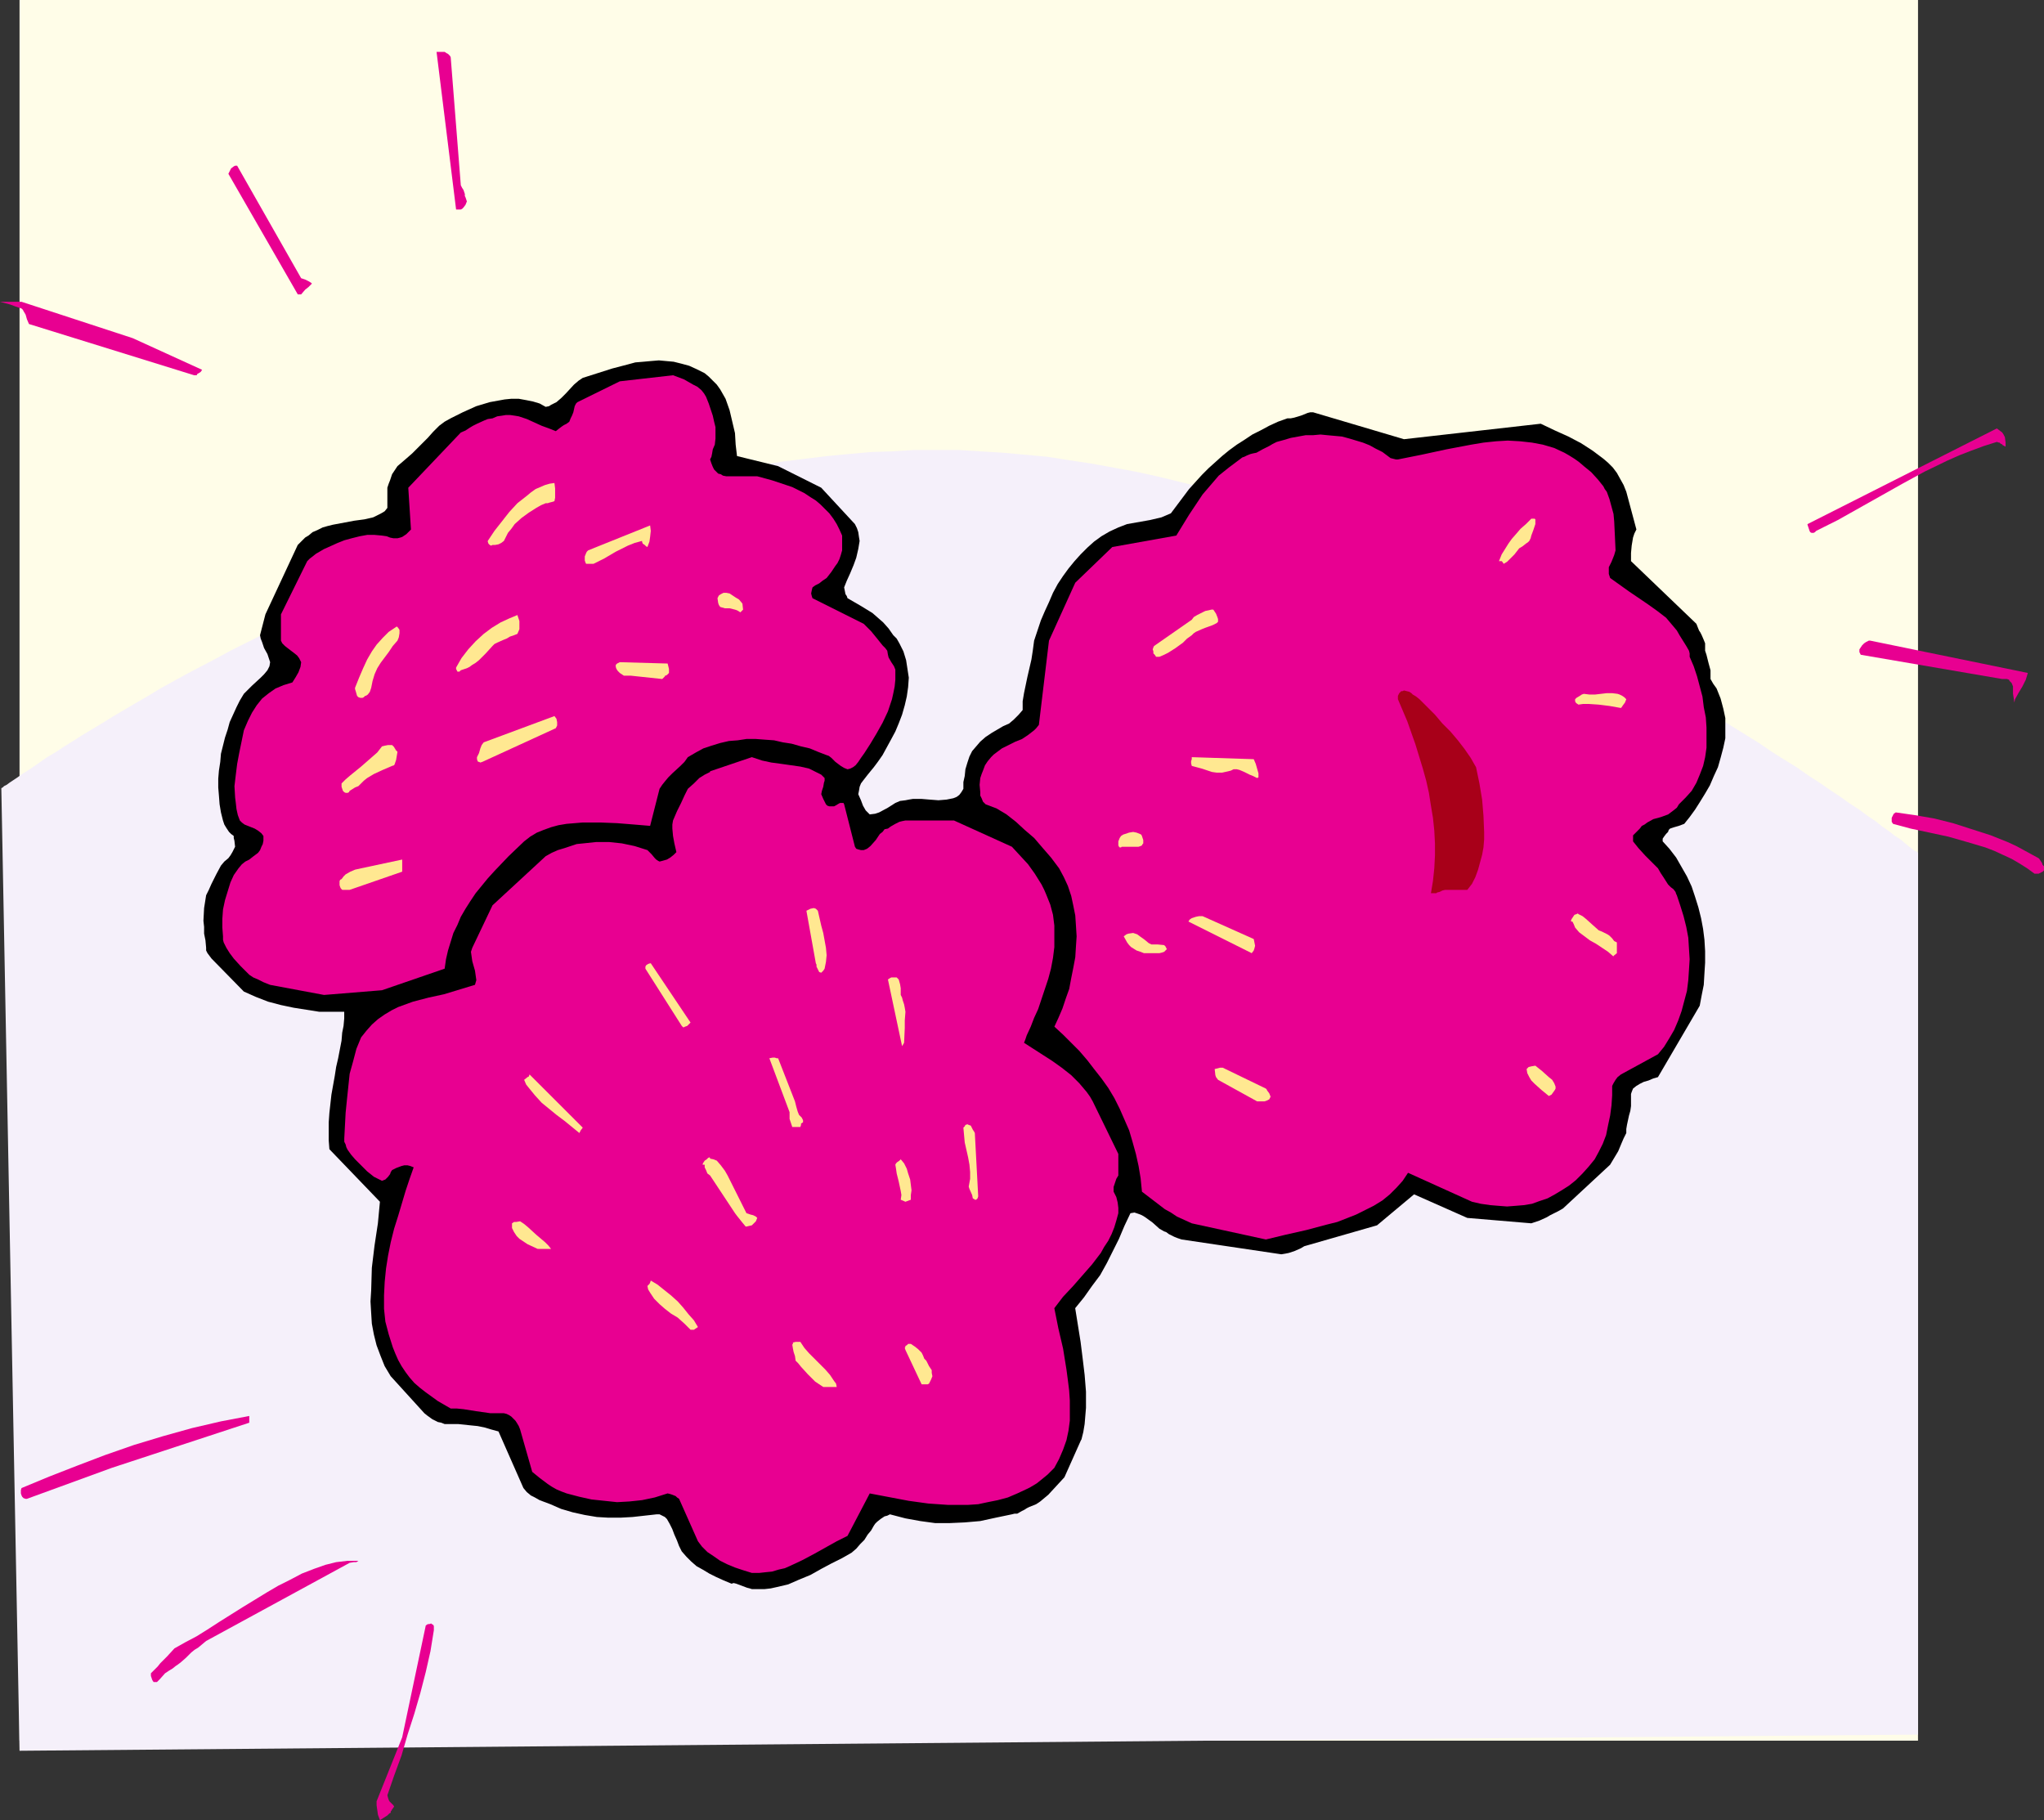 <?xml version="1.0" encoding="UTF-8" standalone="no"?>
<svg
   version="1.0"
   width="129.724mm"
   height="115.516mm"
   id="svg48"
   sodipodi:docname="Raspberries 1.wmf"
   xmlns:inkscape="http://www.inkscape.org/namespaces/inkscape"
   xmlns:sodipodi="http://sodipodi.sourceforge.net/DTD/sodipodi-0.dtd"
   xmlns="http://www.w3.org/2000/svg"
   xmlns:svg="http://www.w3.org/2000/svg">
  <rect width="100%" height="100%" fill="#333333" stroke="none"/>
  <sodipodi:namedview
     id="namedview48"
     pagecolor="#ffffff"
     bordercolor="#000000"
     borderopacity="0.25"
     inkscape:showpageshadow="2"
     inkscape:pageopacity="0.0"
     inkscape:pagecheckerboard="0"
     inkscape:deskcolor="#d1d1d1"
     inkscape:document-units="mm" />
  <defs
     id="defs1">
    <pattern
       id="WMFhbasepattern"
       patternUnits="userSpaceOnUse"
       width="6"
       height="6"
       x="0"
       y="0" />
  </defs>
  <path
     style="fill:#66007d;fill-opacity:1;fill-rule:evenodd;stroke:none"
     d="m 232.704,253.522 h 9.05 l 9.05,0.323 8.888,0.485 8.726,0.485 8.565,0.808 8.565,0.969 8.242,1.131 8.08,1.131 7.757,1.293 7.757,1.616 7.434,1.454 7.272,1.777 6.949,1.939 6.787,1.939 6.464,2.101 6.141,2.262 5.818,2.424 5.656,2.424 5.333,2.585 2.424,1.293 2.424,1.293 2.424,1.293 2.262,1.454 2.262,1.293 2.101,1.454 1.939,1.454 1.939,1.454 1.939,1.454 1.616,1.454 1.778,1.616 1.454,1.454 1.454,1.616 1.454,1.616 1.131,1.454 1.131,1.616 1.131,1.616 0.97,1.616 0.808,1.777 0.646,1.616 0.808,1.616 0.485,1.777 0.323,1.616 0.323,1.777 0.162,1.777 v 1.616 1.777 l -0.162,1.777 -0.323,1.616 -0.323,1.777 -0.485,1.616 -0.808,1.616 -0.646,1.777 -0.808,1.616 -0.97,1.616 -1.131,1.616 -1.131,1.616 -1.131,1.616 -1.454,1.616 -1.454,1.454 -1.454,1.616 -1.778,1.454 -1.616,1.454 -1.939,1.616 -1.939,1.454 -1.939,1.454 -2.101,1.293 -2.262,1.454 -2.262,1.293 -2.424,1.454 -2.424,1.293 -2.424,1.293 -5.333,2.585 -5.656,2.424 -5.818,2.424 -6.141,2.101 -6.464,2.101 -6.787,2.101 -6.949,1.777 -7.272,1.777 -7.434,1.616 -7.757,1.454 -7.757,1.454 -8.08,1.131 -8.242,1.131 -8.565,0.808 -8.565,0.808 -8.726,0.485 -8.888,0.485 -9.05,0.323 h -9.05 -9.211 l -9.05,-0.323 -8.888,-0.485 -8.888,-0.485 -8.565,-0.808 -8.403,-0.808 -8.242,-1.131 -8.08,-1.131 -7.918,-1.454 -7.757,-1.454 -7.434,-1.616 -7.272,-1.777 -6.949,-1.777 -6.787,-2.101 -6.464,-2.101 -6.141,-2.101 -5.979,-2.424 -5.656,-2.424 -5.333,-2.585 -2.424,-1.293 -2.586,-1.293 -2.262,-1.454 -2.262,-1.293 -2.262,-1.454 -2.101,-1.293 -1.939,-1.454 -1.939,-1.454 -1.939,-1.616 -1.778,-1.454 -3.07,-3.07 -1.454,-1.454 -1.454,-1.616 -1.131,-1.616 -1.293,-1.616 -0.97,-1.616 -0.97,-1.616 -0.808,-1.616 -0.646,-1.777 -0.808,-1.616 -0.485,-1.616 -0.323,-1.777 -0.323,-1.616 -0.162,-1.777 v -1.777 -1.616 l 0.162,-1.777 0.323,-1.777 0.323,-1.616 0.485,-1.777 0.808,-1.616 0.646,-1.616 0.808,-1.777 0.97,-1.616 0.97,-1.616 1.293,-1.616 1.131,-1.454 1.454,-1.616 1.454,-1.616 3.07,-3.07 1.778,-1.454 1.939,-1.454 1.939,-1.454 1.939,-1.454 2.101,-1.454 2.262,-1.293 2.262,-1.454 2.262,-1.293 2.586,-1.293 2.424,-1.293 5.333,-2.585 5.656,-2.424 5.979,-2.424 6.141,-2.262 6.464,-2.101 6.787,-1.939 6.949,-1.939 7.272,-1.777 7.434,-1.454 7.757,-1.616 7.918,-1.293 8.08,-1.131 8.242,-1.131 8.403,-0.969 8.565,-0.808 8.888,-0.485 8.888,-0.485 9.05,-0.323 z"
     id="path1" />
  <path
     style="fill:#fffde8;fill-opacity:1;fill-rule:evenodd;stroke:none"
     d="M 4.686,0 H 460.075 V 417.527 H 4.686 Z"
     id="path2" />
  <path
     style="fill:#f5f0fa;fill-opacity:1;fill-rule:evenodd;stroke:none"
     d="M 4.686,419.951 0.323,189.212 v -0.162 l 0.323,-0.162 0.323,-0.323 0.646,-0.323 0.646,-0.485 0.97,-0.646 0.97,-0.646 1.131,-0.808 1.293,-0.808 1.454,-0.969 1.616,-1.131 1.616,-1.131 1.939,-1.131 1.939,-1.293 2.101,-1.293 2.262,-1.454 2.424,-1.454 2.424,-1.454 2.586,-1.616 2.747,-1.616 2.747,-1.616 3.07,-1.777 2.909,-1.777 3.232,-1.777 3.232,-1.777 3.394,-1.777 3.394,-1.777 3.555,-1.939 7.434,-3.716 7.757,-3.878 7.918,-3.716 8.403,-3.878 8.565,-3.555 9.05,-3.716 9.05,-3.555 9.373,-3.232 9.696,-3.232 9.696,-2.908 10.019,-2.747 10.019,-2.585 10.181,-2.101 5.171,-0.969 5.171,-0.808 5.171,-0.808 5.171,-0.646 5.333,-0.646 5.171,-0.485 5.333,-0.485 5.171,-0.162 5.171,-0.323 h 5.333 5.333 l 5.171,0.323 5.333,0.323 5.333,0.485 5.333,0.485 5.171,0.808 5.333,0.808 5.333,0.969 5.333,0.969 5.171,1.131 5.333,1.293 5.171,1.293 5.333,1.454 5.171,1.616 10.342,3.232 10.181,3.393 10.019,3.878 9.858,3.878 9.534,4.363 9.534,4.201 9.05,4.363 8.888,4.524 8.565,4.524 8.242,4.524 4.04,2.262 3.878,2.262 3.717,2.262 3.717,2.101 3.717,2.262 3.394,2.101 3.394,2.101 3.394,2.101 3.07,2.101 3.07,1.939 2.909,1.777 2.747,1.939 2.747,1.777 2.586,1.777 2.424,1.616 2.262,1.616 2.262,1.454 1.939,1.454 1.939,1.293 1.616,1.293 1.616,1.131 1.454,1.131 1.293,0.808 1.131,0.969 0.808,0.646 0.808,0.646 0.646,0.485 0.485,0.162 0.323,0.323 v 0 211.511 z"
     id="path3" />
  <path
     style="fill:#e80091;fill-opacity:1;fill-rule:evenodd;stroke:none"
     d="m 92.92,435.463 0.485,-0.485 0.323,-0.162 v -0.162 0 -0.162 l 0.162,-0.162 0.162,-0.323 0.485,-0.646 -0.162,-0.323 -0.162,-0.162 -0.485,-0.485 -0.323,-0.323 -0.162,-0.323 -0.162,-0.485 -0.162,-0.646 1.616,-4.686 1.778,-4.847 1.454,-5.009 1.616,-5.009 1.454,-5.009 1.293,-5.009 1.131,-5.009 0.808,-5.009 v -0.485 -0.485 l -0.162,-0.323 -0.323,-0.162 -0.162,-0.162 -0.485,0.162 h -0.323 l -0.485,0.323 -5.656,26.823 -6.141,15.35 v 0.969 l 0.162,1.131 0.162,1.131 0.485,1.293 z"
     id="path4" />
  <path
     style="fill:#e80091;fill-opacity:1;fill-rule:evenodd;stroke:none"
     d="m 38.299,402.823 1.293,-1.454 0.97,-0.646 0.808,-0.485 0.808,-0.646 0.485,-0.323 0.646,-0.485 1.293,-1.131 1.293,-1.293 0.808,-0.646 0.808,-0.485 0.97,-0.808 0.97,-0.808 34.421,-18.743 0.97,-0.162 h 0.646 l 0.485,-0.323 h -1.293 -1.293 l -2.747,0.323 -2.586,0.646 -2.747,0.969 -2.909,1.131 -2.747,1.454 -2.909,1.454 -2.747,1.616 -5.818,3.555 -5.656,3.555 -2.747,1.777 -2.586,1.616 -2.747,1.454 -2.586,1.454 -1.778,1.939 -1.616,1.616 -0.646,0.808 -0.646,0.646 -0.646,0.646 -0.323,0.323 v 0.323 0.323 l 0.323,0.969 0.323,0.485 h 0.323 0.162 0.323 l 0.323,-0.323 z"
     id="path5" />
  <path
     style="fill:#000000;fill-opacity:1;fill-rule:evenodd;stroke:none"
     d="m 180.345,381.171 h 1.616 1.454 l 1.454,-0.162 1.454,-0.323 2.747,-0.646 2.586,-1.131 2.747,-1.131 2.586,-1.454 2.424,-1.293 2.586,-1.293 1.131,-0.646 1.131,-0.646 1.131,-0.969 0.97,-1.131 0.97,-0.969 0.808,-1.293 0.808,-0.969 0.646,-1.131 0.323,-0.485 0.485,-0.485 0.808,-0.646 0.97,-0.646 0.646,-0.162 0.646,-0.323 3.717,0.969 3.555,0.646 3.555,0.485 h 3.555 l 3.555,-0.162 3.717,-0.323 3.717,-0.808 3.878,-0.808 0.646,-0.162 h 0.646 l 1.131,-0.646 0.646,-0.323 0.485,-0.323 0.646,-0.323 0.808,-0.323 0.808,-0.323 0.97,-0.646 0.97,-0.808 0.97,-0.808 1.939,-2.101 1.939,-2.101 4.04,-9.049 v 0.162 l 0.485,-1.939 0.323,-1.939 0.162,-1.939 0.162,-1.939 v -3.878 l -0.323,-4.04 -0.485,-4.04 -0.485,-3.878 -1.293,-8.079 2.101,-2.585 1.939,-2.747 1.939,-2.585 1.616,-2.908 1.454,-2.908 1.454,-2.908 1.293,-3.07 1.454,-3.07 0.97,-0.162 0.97,0.323 0.808,0.323 0.808,0.485 1.778,1.293 1.616,1.454 1.131,0.646 0.485,0.162 0.646,0.485 1.293,0.646 0.808,0.323 0.97,0.323 23.917,3.555 0.97,-0.162 0.808,-0.162 1.454,-0.485 1.454,-0.646 0.808,-0.485 1.131,-0.323 16.322,-4.686 8.888,-7.433 12.766,5.655 15.352,1.293 0.97,-0.323 0.97,-0.323 1.778,-0.808 0.808,-0.485 0.97,-0.485 0.97,-0.485 1.131,-0.646 11.312,-10.503 0.97,-1.616 0.97,-1.616 0.808,-1.939 0.485,-1.131 0.646,-1.293 v -0.969 l 0.162,-0.969 0.485,-2.262 0.323,-1.131 0.162,-1.131 v -1.131 -1.293 -0.485 l 0.162,-0.485 0.323,-0.808 0.808,-0.646 0.808,-0.485 0.97,-0.485 1.131,-0.323 1.131,-0.485 1.131,-0.323 10.019,-17.128 0.485,-2.585 0.485,-2.424 0.162,-2.747 0.162,-2.585 v -2.747 l -0.162,-2.747 -0.323,-2.585 -0.485,-2.585 -0.646,-2.585 -0.808,-2.585 -0.808,-2.424 -1.131,-2.424 -1.293,-2.262 -1.293,-2.262 -1.616,-2.101 -1.616,-1.777 v -0.646 l 0.323,-0.485 0.485,-0.646 0.485,-0.485 0.162,-0.485 0.323,-0.323 0.97,-0.323 1.131,-0.323 1.293,-0.485 1.293,-1.616 1.293,-1.777 1.131,-1.777 1.293,-2.101 1.131,-1.939 0.97,-2.262 0.97,-2.101 0.646,-2.262 0.646,-2.424 0.485,-2.262 v -2.424 -2.424 l -0.485,-2.262 -0.646,-2.424 -0.97,-2.424 -0.808,-1.131 -0.646,-1.131 v -0.969 -1.131 l -0.485,-1.777 -0.485,-1.939 -0.323,-0.969 v -1.131 -0.646 l -0.323,-0.808 -0.485,-1.131 -0.323,-0.646 -0.323,-0.485 -0.323,-0.808 -0.323,-0.808 -15.675,-15.027 v -1.939 l 0.162,-1.777 0.323,-1.939 0.323,-0.969 0.485,-0.969 -2.424,-9.049 -0.646,-1.616 -0.808,-1.454 -0.808,-1.454 -0.97,-1.293 -1.131,-1.131 -1.131,-0.97 -1.293,-0.969 -1.293,-0.969 -2.747,-1.777 -3.07,-1.616 -3.232,-1.454 -3.394,-1.616 -32.805,3.716 -21.816,-6.463 h -0.646 l -0.646,0.162 -1.616,0.646 -1.616,0.485 -0.808,0.162 h -0.808 l -2.262,0.808 -2.101,0.969 -2.101,1.131 -1.939,0.969 -1.939,1.293 -1.778,1.131 -1.778,1.293 -1.778,1.454 -1.616,1.454 -1.616,1.454 -1.616,1.616 -3.07,3.393 -2.909,3.878 -1.454,1.939 -1.131,0.485 -1.131,0.485 -2.747,0.646 -2.747,0.485 -2.747,0.485 -2.101,0.808 -2.101,0.969 -1.939,1.131 -1.778,1.293 -1.616,1.454 -1.616,1.616 -1.454,1.616 -1.454,1.777 -1.293,1.777 -1.293,1.939 -1.131,2.101 -0.97,2.262 -0.97,2.101 -0.97,2.262 -0.808,2.424 -0.808,2.424 -0.323,2.424 -0.323,2.101 -0.97,4.201 -0.808,3.878 -0.323,1.939 v 2.101 l -0.97,1.131 -1.131,1.131 -1.131,0.969 -1.454,0.646 -2.747,1.616 -1.454,0.969 -1.293,1.131 -0.97,1.131 -0.97,1.131 -0.646,1.293 -0.485,1.454 -0.485,1.616 -0.162,1.616 -0.323,1.454 v 1.616 l -0.485,0.808 -0.485,0.646 -0.646,0.485 -0.808,0.323 -0.808,0.162 -0.808,0.162 -1.939,0.162 -2.101,-0.162 -1.939,-0.162 h -2.101 l -0.97,0.162 -0.808,0.162 -1.293,0.162 -1.131,0.485 -1.778,1.131 -2.101,1.131 -0.97,0.323 -1.293,0.162 -0.97,-0.969 -0.646,-1.131 -0.485,-1.293 -0.646,-1.454 0.162,-0.808 0.162,-0.969 0.323,-0.808 0.485,-0.646 1.131,-1.454 1.454,-1.777 0.97,-1.293 1.131,-1.616 0.97,-1.777 0.97,-1.777 1.131,-2.101 0.808,-1.939 0.808,-2.101 0.646,-2.262 0.485,-2.101 0.323,-2.262 0.162,-2.262 -0.323,-2.101 -0.323,-2.101 -0.646,-2.101 -0.485,-0.969 -0.485,-0.969 -0.646,-1.131 -0.808,-0.808 -1.131,-1.616 -1.293,-1.454 -1.293,-1.131 -1.293,-1.131 -2.909,-1.777 -3.07,-1.777 -0.162,-0.485 -0.323,-0.485 -0.162,-0.808 -0.162,-0.808 0.646,-1.616 0.808,-1.777 0.808,-1.939 0.646,-1.777 0.485,-2.101 0.162,-0.969 0.162,-0.969 -0.162,-0.969 -0.162,-1.131 -0.323,-0.969 -0.485,-0.969 -8.08,-8.725 -10.342,-5.171 -9.858,-2.424 -0.323,-2.747 -0.162,-2.747 -0.646,-2.747 -0.646,-2.747 -0.97,-2.747 -0.646,-1.131 -0.646,-1.131 -0.808,-1.131 -0.97,-0.969 -0.97,-0.969 -0.97,-0.808 -1.939,-0.969 -1.778,-0.808 -1.778,-0.485 -1.939,-0.485 -1.778,-0.162 -1.778,-0.162 -1.939,0.162 -1.778,0.162 -1.939,0.162 -1.778,0.485 -3.717,0.969 -3.555,1.131 -3.555,1.131 -0.97,0.646 -1.131,0.969 -1.939,2.101 -1.131,1.131 -1.131,0.969 -1.293,0.646 -0.485,0.323 -0.808,0.162 -1.454,-0.808 -1.616,-0.485 -1.616,-0.323 -1.778,-0.323 h -1.778 l -1.616,0.162 -1.778,0.323 -1.778,0.323 -1.616,0.485 -1.616,0.485 -3.232,1.454 -2.909,1.454 -1.454,0.808 -1.293,0.969 -1.454,1.454 -1.293,1.454 -1.293,1.293 -1.293,1.293 -1.131,1.131 -1.293,1.131 -1.131,0.969 -1.131,0.969 -0.646,0.97 -0.646,0.969 -0.485,1.454 -0.323,0.808 -0.323,0.969 v 4.847 l -0.646,0.808 -0.808,0.485 -0.97,0.485 -0.97,0.485 -2.101,0.485 -2.424,0.323 -2.586,0.485 -2.586,0.485 -1.293,0.323 -1.131,0.323 -1.293,0.646 -1.131,0.485 -0.97,0.808 -0.808,0.485 -0.808,0.808 -0.485,0.485 -0.485,0.485 -7.757,16.643 -1.293,5.009 0.162,0.808 0.323,0.808 0.485,1.454 0.808,1.454 0.323,0.969 0.323,0.969 -0.162,0.969 -0.485,0.969 -0.808,0.97 -0.808,0.808 -2.101,1.939 -1.939,1.939 -0.97,1.616 -0.808,1.616 -0.808,1.777 -0.808,1.777 -0.485,1.777 -0.646,1.939 -0.485,1.939 -0.485,1.939 -0.162,1.939 -0.323,2.101 -0.162,1.939 v 2.101 l 0.162,1.939 0.162,2.101 0.323,1.939 0.485,1.939 0.323,0.969 0.485,0.808 0.323,0.485 0.323,0.485 0.485,0.485 0.646,0.485 v 0.485 l 0.162,0.646 0.162,1.454 -0.323,0.646 -0.323,0.646 -0.485,0.808 -0.485,0.646 -0.97,0.808 -0.808,0.969 -1.131,2.101 -1.131,2.262 -0.646,1.454 -0.646,1.293 -0.485,3.07 -0.162,3.07 0.162,1.454 v 1.616 l 0.323,1.616 0.162,1.777 v 0.646 l 0.323,0.646 0.485,0.646 0.485,0.646 7.757,7.918 2.909,1.293 2.909,1.131 3.07,0.808 3.07,0.646 3.07,0.485 3.07,0.485 h 3.07 2.909 v 1.616 l -0.162,1.777 -0.323,1.616 -0.162,1.939 -0.808,4.201 -0.485,2.101 -0.323,2.101 -0.808,4.524 -0.485,4.363 -0.162,2.262 v 2.262 2.101 l 0.162,2.101 12.12,12.603 -0.485,5.171 -0.808,5.332 -0.646,5.332 -0.162,5.494 -0.162,2.585 0.162,2.747 0.162,2.585 0.485,2.585 0.646,2.585 0.97,2.585 0.97,2.424 1.454,2.424 8.08,8.887 0.808,0.646 1.131,0.808 1.293,0.646 0.808,0.162 0.808,0.323 h 3.232 l 3.07,0.323 1.616,0.162 1.616,0.323 1.616,0.485 1.778,0.485 5.979,13.573 0.808,0.969 0.97,0.808 0.97,0.485 1.131,0.646 2.586,0.969 2.586,1.131 2.747,0.808 2.909,0.646 2.909,0.485 2.747,0.162 h 2.909 l 2.909,-0.162 2.909,-0.323 2.909,-0.323 h 0.646 l 0.646,0.323 0.646,0.323 0.485,0.485 0.646,1.131 0.646,1.293 0.485,1.293 0.646,1.454 0.485,1.293 0.646,1.293 1.131,1.293 1.131,1.131 1.293,1.131 1.454,0.808 1.616,0.97 1.616,0.808 1.778,0.808 1.939,0.808 0.485,-0.162 0.646,0.162 1.293,0.485 1.293,0.485 0.646,0.162 z"
     id="path6" />
  <path
     style="fill:#e80091;fill-opacity:1;fill-rule:evenodd;stroke:none"
     d="m 180.345,377.294 h 1.778 l 1.454,-0.162 1.616,-0.162 1.616,-0.485 1.454,-0.323 1.454,-0.646 2.747,-1.293 2.747,-1.454 5.494,-3.07 2.586,-1.293 5.333,-10.18 9.373,1.777 4.686,0.646 4.686,0.323 h 2.424 2.424 l 2.424,-0.162 2.262,-0.485 2.424,-0.485 2.424,-0.646 2.262,-0.969 2.424,-1.131 0.646,-0.323 0.808,-0.485 0.808,-0.485 0.808,-0.646 1.778,-1.454 1.616,-1.616 1.131,-2.101 0.97,-2.262 0.808,-2.262 0.485,-2.262 0.323,-2.424 v -2.424 -2.424 l -0.162,-2.424 -0.323,-2.585 -0.323,-2.424 -0.808,-5.009 -1.131,-4.847 -0.485,-2.424 -0.485,-2.424 2.101,-2.747 2.424,-2.585 2.262,-2.585 2.262,-2.585 2.101,-2.747 0.808,-1.454 0.97,-1.454 0.808,-1.616 0.646,-1.616 0.485,-1.616 0.485,-1.777 v -1.293 l -0.162,-1.293 -0.323,-1.293 -0.323,-0.646 -0.323,-0.646 v -1.131 l 0.323,-0.969 0.323,-0.969 0.485,-0.808 v -1.131 -1.293 -2.747 l -6.141,-12.603 -0.646,-1.131 -0.808,-1.131 -1.778,-2.101 -1.939,-1.939 -2.262,-1.777 -2.262,-1.616 -2.262,-1.454 -2.262,-1.454 -2.262,-1.454 0.323,-0.808 0.323,-0.969 0.97,-2.101 0.808,-2.101 0.97,-2.101 0.808,-2.424 0.808,-2.424 0.808,-2.424 0.646,-2.424 0.485,-2.585 0.323,-2.585 v -2.585 -2.585 l -0.323,-2.585 -0.646,-2.424 -0.97,-2.424 -0.485,-1.131 -0.646,-1.293 -0.808,-1.293 -0.808,-1.293 -1.616,-2.262 -1.939,-2.101 -1.939,-2.101 -13.898,-6.302 h -11.635 l -0.808,0.162 -0.646,0.162 -0.97,0.485 -1.131,0.646 -0.646,0.485 -0.808,0.162 -0.485,0.646 -0.646,0.485 -0.97,1.454 -1.293,1.454 -0.808,0.646 -0.808,0.323 h -0.646 l -0.646,-0.162 -0.485,-0.162 -0.323,-0.485 -2.586,-10.18 -0.162,-0.323 h -0.323 -0.485 l -0.323,0.162 -0.808,0.485 -0.323,0.162 h -0.485 -0.646 l -0.485,-0.162 -0.323,-0.323 -0.162,-0.323 -0.485,-0.969 -0.485,-1.131 0.162,-0.808 0.323,-0.969 0.162,-0.969 0.162,-0.485 v -0.646 l -0.808,-0.808 -0.97,-0.485 -0.97,-0.485 -0.97,-0.485 -2.101,-0.485 -2.262,-0.323 -1.131,-0.162 -1.131,-0.162 -2.424,-0.323 -2.262,-0.485 -2.424,-0.808 -10.019,3.393 v 0.162 l -1.293,0.646 -1.293,0.808 -1.293,1.293 -1.454,1.293 -0.808,1.616 -0.808,1.777 -0.97,1.939 -0.485,1.131 -0.485,1.131 -0.162,0.969 v 0.969 l 0.162,1.777 0.323,1.777 0.485,2.101 -0.646,0.646 -0.808,0.646 -0.808,0.485 -1.131,0.323 -0.646,0.162 -0.323,-0.162 -0.485,-0.323 -0.323,-0.323 -0.808,-0.969 -0.485,-0.485 -0.485,-0.485 -3.07,-0.969 -3.07,-0.646 -3.07,-0.323 h -3.07 l -3.07,0.323 -1.616,0.162 -1.454,0.485 -1.454,0.485 -1.616,0.485 -1.454,0.646 -1.454,0.808 -12.766,11.795 -4.848,10.18 -0.323,0.969 0.162,1.131 0.162,1.131 0.646,2.262 0.162,1.131 0.162,1.131 -0.323,1.131 -3.717,1.131 -3.717,1.131 -3.717,0.808 -3.717,0.969 -1.778,0.646 -1.778,0.646 -1.616,0.808 -1.616,0.969 -1.616,1.131 -1.454,1.293 -1.293,1.454 -1.293,1.616 -1.131,2.747 -0.808,3.07 -0.808,2.908 -0.323,3.07 -0.323,3.07 -0.323,3.232 -0.323,6.14 v 0.808 l 0.323,0.646 0.162,0.646 0.323,0.646 0.808,1.131 0.97,1.131 1.454,1.454 1.454,1.454 0.808,0.646 0.808,0.646 0.97,0.485 0.97,0.485 0.808,-0.323 0.646,-0.646 0.485,-0.646 0.162,-0.485 0.323,-0.485 0.97,-0.485 1.293,-0.485 0.646,-0.162 h 0.808 l 0.646,0.162 0.808,0.323 -0.97,2.747 -0.97,2.908 -1.778,5.979 -0.97,3.07 -0.808,3.232 -0.646,3.232 -0.485,3.07 -0.323,3.232 -0.162,3.232 v 3.232 l 0.323,3.07 0.808,3.07 0.97,3.07 0.646,1.616 0.646,1.454 0.808,1.454 0.97,1.454 0.97,1.293 1.131,1.293 1.293,1.131 1.454,1.131 2.909,2.101 3.07,1.777 h 1.454 l 1.616,0.162 3.07,0.485 3.394,0.485 h 1.616 1.616 l 0.646,0.162 0.646,0.323 0.485,0.323 0.485,0.485 0.485,0.485 0.323,0.485 0.485,0.808 0.323,0.808 2.909,10.18 1.778,1.454 1.939,1.454 0.97,0.646 1.131,0.646 1.131,0.485 1.293,0.485 3.07,0.808 2.909,0.646 3.07,0.323 3.07,0.323 2.909,-0.162 3.07,-0.323 3.07,-0.646 3.07,-0.969 0.646,0.162 0.485,0.162 0.808,0.323 0.323,0.323 0.485,0.323 4.525,10.18 0.97,1.293 1.293,1.293 1.454,0.969 1.616,1.131 1.616,0.808 1.939,0.808 1.939,0.646 z"
     id="path7" />
  <path
     style="fill:#e80091;fill-opacity:1;fill-rule:evenodd;stroke:none"
     d="M 6.464,359.52 26.826,352.087 59.792,341.261 v -1.616 l -3.394,0.646 -3.394,0.646 -6.949,1.616 -6.949,1.939 -6.949,2.101 -6.949,2.424 -6.787,2.585 -6.626,2.585 -6.626,2.747 -0.162,0.485 v 0.323 0.485 l 0.162,0.485 0.162,0.323 0.323,0.323 0.485,0.162 z"
     id="path8" />
  <path
     style="fill:#ffe891;fill-opacity:1;fill-rule:evenodd;stroke:none"
     d="m 198.283,332.697 h 2.424 l -0.162,-0.808 -0.485,-0.646 -0.97,-1.454 -1.131,-1.293 -1.293,-1.293 -1.293,-1.293 -1.293,-1.293 -1.131,-1.293 -0.97,-1.454 h -1.131 l -0.646,0.162 v 0.323 l -0.162,0.162 0.162,0.969 0.162,0.808 0.162,0.485 0.162,0.485 0.162,1.131 0.646,0.646 0.646,0.808 1.616,1.777 1.778,1.777 0.97,0.646 0.97,0.646 z"
     id="path9" />
  <path
     style="fill:#ffe891;fill-opacity:1;fill-rule:evenodd;stroke:none"
     d="m 222.523,332.051 0.323,-0.162 0.162,-0.323 0.323,-0.646 0.323,-0.808 -0.162,-0.808 v -0.646 l -0.646,-0.969 -0.323,-0.646 -0.323,-0.646 -0.485,-0.485 -0.323,-0.808 -0.162,-0.323 -0.162,-0.323 -0.808,-0.808 -0.808,-0.646 -0.97,-0.646 h -0.646 l -0.323,0.323 -0.323,0.162 v 0.162 l -0.162,0.323 0.162,0.485 3.878,8.241 z"
     id="path10" />
  <path
     style="fill:#ffe891;fill-opacity:1;fill-rule:evenodd;stroke:none"
     d="m 166.448,318.962 0.97,-0.646 -0.97,-1.616 -1.293,-1.454 -1.293,-1.616 -1.293,-1.454 -1.616,-1.454 -1.616,-1.293 -1.616,-1.293 -1.616,-0.969 -0.162,0.485 -0.162,0.323 -0.323,0.323 -0.162,0.162 0.162,0.808 0.485,0.808 0.97,1.454 1.293,1.293 1.293,1.131 1.454,1.131 1.616,0.969 1.616,1.454 1.454,1.454 z"
     id="path11" />
  <path
     style="fill:#ffe891;fill-opacity:1;fill-rule:evenodd;stroke:none"
     d="m 129.765,299.573 h 2.424 l -0.646,-0.808 -0.808,-0.808 -2.101,-1.777 -1.939,-1.777 -0.97,-0.808 -0.97,-0.646 -0.97,0.162 h -0.485 l -0.485,0.323 v 1.131 l 0.485,0.969 0.646,0.969 0.646,0.646 0.97,0.646 0.97,0.646 2.424,1.131 z"
     id="path12" />
  <path
     style="fill:#e80091;fill-opacity:1;fill-rule:evenodd;stroke:none"
     d="m 303.646,297.311 4.686,-1.131 5.01,-1.131 4.848,-1.293 2.586,-0.646 4.525,-1.777 2.262,-1.131 1.939,-0.969 2.101,-1.293 1.778,-1.454 1.616,-1.616 1.454,-1.616 1.293,-1.939 15.352,6.948 2.101,0.485 2.262,0.323 1.939,0.162 2.101,0.162 2.101,-0.162 1.939,-0.162 1.939,-0.323 1.778,-0.646 1.939,-0.646 1.778,-0.97 1.616,-0.969 1.778,-1.131 1.616,-1.293 1.616,-1.616 1.454,-1.616 1.454,-1.777 0.97,-1.777 0.97,-1.939 0.808,-2.101 0.485,-2.424 0.485,-2.262 0.323,-2.424 0.162,-2.424 v -2.262 l 0.323,-0.646 0.485,-0.808 0.485,-0.646 0.808,-0.646 8.888,-4.847 1.454,-1.777 1.293,-2.101 1.131,-1.939 0.97,-2.262 0.808,-2.262 0.646,-2.424 0.646,-2.424 0.323,-2.585 0.162,-2.424 0.162,-2.585 -0.162,-2.585 -0.162,-2.585 -0.485,-2.585 -0.646,-2.585 -0.808,-2.585 -0.808,-2.424 -0.162,-0.323 -0.162,-0.485 -0.485,-0.646 -0.646,-0.485 -0.646,-0.646 -1.131,-1.777 -0.646,-0.969 -0.646,-1.131 -0.646,-0.646 -0.808,-0.808 -1.616,-1.616 -1.616,-1.777 -0.646,-0.808 -0.646,-0.808 v -0.646 -0.485 -0.323 l 0.323,-0.323 0.808,-0.808 0.485,-0.485 0.485,-0.646 0.646,-0.323 0.646,-0.485 1.454,-0.808 1.778,-0.485 1.778,-0.646 0.646,-0.485 0.646,-0.485 0.808,-0.646 0.485,-0.808 1.616,-1.616 1.454,-1.616 1.131,-1.939 0.808,-1.939 0.808,-2.101 0.485,-2.101 0.323,-2.262 v -2.424 -2.424 l -0.162,-2.424 -0.485,-2.424 -0.323,-2.585 -0.646,-2.424 -0.646,-2.424 -0.808,-2.424 -0.97,-2.262 v -0.808 l -0.162,-0.646 -0.646,-1.131 -0.808,-1.293 -0.808,-1.293 -0.646,-1.131 -0.808,-0.969 -1.778,-2.101 -2.101,-1.616 -2.262,-1.616 -4.525,-3.07 -2.262,-1.616 -2.262,-1.616 -0.323,-0.97 v -0.808 -0.808 l 0.323,-0.646 0.323,-0.646 0.323,-0.808 0.323,-0.808 0.323,-1.131 -0.162,-3.555 -0.162,-3.393 -0.162,-1.777 -0.485,-1.777 -0.485,-1.777 -0.646,-1.777 -0.485,-0.646 -0.323,-0.646 -1.293,-1.616 -1.616,-1.777 -1.778,-1.454 -1.131,-0.969 -1.131,-0.808 -1.293,-0.808 -1.131,-0.646 -2.424,-1.131 -2.747,-0.808 -2.586,-0.485 -2.909,-0.323 -2.909,-0.162 -2.747,0.162 -3.07,0.323 -2.909,0.485 -5.979,1.131 -5.979,1.293 -5.656,1.131 h -0.485 l -0.646,-0.162 -0.646,-0.162 -0.646,-0.485 -1.293,-0.969 -1.616,-0.808 -1.454,-0.808 -1.616,-0.646 -1.616,-0.485 -1.616,-0.485 -1.778,-0.485 -1.778,-0.162 -1.778,-0.162 -1.616,-0.162 -1.778,0.162 h -1.778 l -1.778,0.323 -1.778,0.323 -1.616,0.485 -1.778,0.485 -0.97,0.485 -0.808,0.485 -1.616,0.808 -1.454,0.808 -0.808,0.162 -0.646,0.162 -0.808,0.323 -0.646,0.323 -0.485,0.162 -0.646,0.485 -1.293,0.969 -1.293,0.969 -2.424,1.939 -1.939,2.262 -1.939,2.262 -1.616,2.424 -1.616,2.424 -3.07,5.009 -15.352,2.747 -8.888,8.564 -6.302,13.896 -2.424,20.198 -0.646,0.808 -0.485,0.485 -1.454,1.131 -1.454,0.969 -1.616,0.646 -1.616,0.808 -1.616,0.808 -1.293,0.97 -0.646,0.485 -0.646,0.646 -0.808,0.969 -0.646,0.969 -0.485,1.293 -0.323,0.808 -0.323,0.969 -0.162,1.616 0.162,1.777 v 0.808 l 0.323,0.646 0.323,0.808 0.646,0.646 2.586,0.969 2.424,1.454 2.262,1.777 2.101,1.939 2.262,1.939 1.939,2.262 2.101,2.424 1.939,2.585 1.131,2.101 0.97,2.101 0.808,2.424 0.485,2.262 0.485,2.424 0.162,2.424 0.162,2.585 -0.162,2.424 -0.162,2.585 -0.485,2.585 -0.485,2.424 -0.485,2.585 -0.808,2.262 -0.808,2.424 -0.97,2.262 -0.97,2.101 2.101,1.939 1.939,1.939 1.939,1.939 1.939,2.262 1.616,2.101 1.778,2.262 1.616,2.262 1.454,2.424 1.293,2.585 1.131,2.585 1.131,2.585 0.808,2.747 0.808,2.908 0.646,2.908 0.485,2.908 0.323,3.232 2.747,2.101 2.747,2.101 1.454,0.808 1.454,0.969 1.778,0.808 1.778,0.808 z"
     id="path13" />
  <path
     style="fill:#ffe891;fill-opacity:1;fill-rule:evenodd;stroke:none"
     d="m 180.345,293.917 0.162,-0.162 0.323,-0.323 0.485,-0.485 0.323,-0.808 -0.323,-0.323 -0.646,-0.323 -0.646,-0.162 -0.97,-0.323 -4.525,-9.049 -0.646,-1.131 -0.97,-1.293 -0.97,-1.131 -0.808,-0.323 -0.808,-0.162 v -0.162 l -0.162,-0.162 -0.323,0.162 -0.323,0.323 -0.485,0.323 -0.323,0.485 -0.162,0.323 v 0.162 0 h 0.162 0.323 v 0.646 l 0.323,0.646 0.323,0.808 0.646,0.485 5.979,9.049 0.485,0.646 0.646,0.808 0.646,0.808 0.808,0.969 z"
     id="path14" />
  <path
     style="fill:#ffe891;fill-opacity:1;fill-rule:evenodd;stroke:none"
     d="m 217.19,288.262 1.293,-0.485 v -1.131 l 0.162,-1.131 -0.162,-1.293 -0.162,-1.293 -0.485,-1.454 -0.323,-1.131 -0.646,-1.293 -0.808,-0.969 -0.323,0.323 -0.485,0.323 -0.323,0.323 -0.162,0.323 0.162,0.969 0.162,1.131 0.485,1.939 0.485,2.262 0.162,0.969 -0.162,1.131 z"
     id="path15" />
  <path
     style="fill:#ffe891;fill-opacity:1;fill-rule:evenodd;stroke:none"
     d="m 234.643,286.969 -0.808,-15.189 -0.162,-0.323 -0.323,-0.485 -0.485,-0.969 -0.485,-0.162 -0.323,-0.162 -0.485,0.162 -0.162,0.323 -0.323,0.323 0.162,1.777 0.162,1.777 0.808,3.555 0.323,1.777 0.162,1.777 v 1.616 l -0.323,1.777 v 0.162 l 0.162,0.485 0.646,1.454 0.162,0.808 0.323,0.162 0.162,0.162 h 0.162 0.162 l 0.323,-0.323 z"
     id="path16" />
  <path
     style="fill:#ffe891;fill-opacity:1;fill-rule:evenodd;stroke:none"
     d="m 139.299,271.134 0.485,-0.646 -12.766,-12.765 -0.162,0.485 -0.323,0.162 -0.808,0.646 0.485,1.131 0.646,0.808 1.454,1.777 1.616,1.777 1.778,1.454 1.778,1.454 1.939,1.454 1.778,1.454 1.778,1.454 z"
     id="path17" />
  <path
     style="fill:#ffe891;fill-opacity:1;fill-rule:evenodd;stroke:none"
     d="m 191.981,270.326 0.162,-0.485 v -0.323 l 0.485,-0.323 v 0 -0.162 -0.323 l -0.162,-0.323 -0.162,-0.323 -0.323,-0.323 -0.323,-0.323 -0.323,-0.808 -0.323,-1.131 -0.323,-1.293 -4.04,-10.341 h -0.323 l -0.485,-0.162 h -0.485 l -0.808,0.162 4.848,12.927 v 0.808 0.808 l 0.323,0.969 0.323,0.969 z"
     id="path18" />
  <path
     style="fill:#ffe891;fill-opacity:1;fill-rule:evenodd;stroke:none"
     d="m 302.515,264.186 h 0.323 0.485 l 0.485,-0.162 0.646,-0.323 0.162,-0.323 0.162,-0.323 -0.323,-0.808 -0.485,-0.646 -0.162,-0.323 -0.162,-0.162 -10.342,-5.009 h -0.162 -0.485 l -0.646,0.162 -0.646,0.162 0.162,1.454 0.162,0.485 0.485,0.646 9.373,5.171 z"
     id="path19" />
  <path
     style="fill:#ffe891;fill-opacity:1;fill-rule:evenodd;stroke:none"
     d="m 372.164,262.57 0.808,-1.131 0.162,-0.323 v -0.485 l -0.323,-0.808 -0.485,-0.808 -0.808,-0.646 -1.616,-1.454 -1.616,-1.293 -0.97,0.162 -0.646,0.162 -0.485,0.485 0.162,0.969 0.485,0.969 0.485,0.808 0.808,0.808 1.616,1.454 1.778,1.454 z"
     id="path20" />
  <path
     style="fill:#ffe891;fill-opacity:1;fill-rule:evenodd;stroke:none"
     d="m 216.867,250.129 0.162,-3.555 v -1.777 l 0.162,-2.101 -0.162,-0.969 -0.162,-0.808 -0.323,-0.969 -0.162,-0.646 -0.323,-0.646 v -1.616 l -0.162,-0.969 -0.323,-1.131 -0.485,-0.485 h -0.485 -0.808 l -0.323,0.162 -0.485,0.323 3.394,15.997 z"
     id="path21" />
  <path
     style="fill:#ffe891;fill-opacity:1;fill-rule:evenodd;stroke:none"
     d="m 164.832,246.089 0.808,-0.808 -9.534,-14.219 h -0.162 l -0.485,0.162 -0.485,0.323 -0.162,0.323 v 0.485 l 8.726,13.734 0.162,0.162 0.162,0.162 h 0.162 l 0.323,-0.162 z"
     id="path22" />
  <path
     style="fill:#e80091;fill-opacity:1;fill-rule:evenodd;stroke:none"
     d="m 77.73,238.656 13.898,-1.131 15.029,-5.171 0.323,-2.262 0.485,-2.101 0.646,-2.101 0.646,-2.101 0.97,-1.939 0.808,-1.939 1.131,-1.939 1.131,-1.777 1.293,-1.939 1.454,-1.777 1.454,-1.777 1.616,-1.777 3.394,-3.555 3.717,-3.555 1.454,-1.131 1.616,-0.969 1.616,-0.646 1.778,-0.646 1.778,-0.485 1.939,-0.323 1.939,-0.162 1.939,-0.162 h 4.202 l 4.04,0.162 4.04,0.323 3.878,0.323 2.262,-8.887 0.646,-0.969 0.646,-0.808 0.808,-0.969 0.97,-0.969 1.939,-1.777 0.97,-0.969 0.808,-1.131 1.939,-1.131 1.778,-0.97 1.939,-0.646 2.101,-0.646 2.101,-0.485 2.101,-0.162 2.101,-0.323 h 2.262 l 2.101,0.162 2.262,0.162 2.101,0.485 2.101,0.323 2.262,0.646 2.101,0.485 1.939,0.808 2.101,0.808 0.485,0.162 0.646,0.485 0.97,0.969 1.293,0.969 0.808,0.485 0.808,0.323 0.646,-0.162 0.646,-0.323 0.646,-0.485 0.646,-0.808 0.646,-0.969 0.808,-1.131 1.454,-2.262 1.454,-2.424 1.454,-2.585 1.293,-2.747 0.97,-2.908 0.323,-1.454 0.323,-1.616 0.162,-1.616 v -1.616 -0.808 l -0.323,-0.808 -0.646,-0.969 -0.646,-1.131 -0.162,-0.646 -0.162,-0.969 -0.485,-0.646 -0.646,-0.646 -1.293,-1.616 -1.454,-1.777 -1.778,-1.777 -12.282,-6.14 -0.162,-0.485 -0.162,-0.646 0.162,-0.808 0.162,-0.646 0.646,-0.485 0.97,-0.485 0.808,-0.646 0.97,-0.646 1.131,-1.454 0.97,-1.454 0.485,-0.646 0.485,-0.97 0.323,-0.969 0.323,-1.131 v -3.555 l -0.646,-1.454 -0.646,-1.293 -0.808,-1.293 -0.97,-1.293 -0.97,-0.969 -1.131,-1.131 -1.131,-0.969 -1.293,-0.808 -1.454,-0.969 -1.293,-0.646 -1.616,-0.808 -1.454,-0.485 -3.394,-1.131 -3.555,-0.969 h -7.434 l -0.808,-0.162 -0.485,-0.323 -0.646,-0.162 -0.485,-0.485 -0.485,-0.485 -0.323,-0.646 -0.323,-0.808 -0.323,-0.969 0.323,-0.646 0.162,-0.808 0.162,-0.969 0.485,-1.131 0.162,-1.454 v -1.293 -1.454 l -0.323,-1.293 -0.323,-1.454 -0.485,-1.454 -0.485,-1.454 -0.646,-1.616 -0.485,-0.808 -0.646,-0.808 -0.97,-0.808 -0.97,-0.485 -1.131,-0.646 -1.131,-0.646 -2.586,-0.969 -12.766,1.454 -10.181,5.009 -0.323,0.323 -0.323,0.646 -0.323,1.454 -0.323,0.808 -0.323,0.646 -0.323,0.808 -0.646,0.485 -0.646,0.323 -0.485,0.323 -0.646,0.485 -0.808,0.646 -1.616,-0.646 -1.778,-0.646 -1.778,-0.808 -1.778,-0.808 -1.939,-0.646 -0.97,-0.162 -1.131,-0.162 h -0.97 l -0.97,0.162 -1.131,0.162 -1.131,0.485 -1.131,0.162 -0.808,0.323 -1.778,0.808 -0.97,0.485 -0.808,0.485 -0.97,0.646 -1.131,0.485 -12.605,13.25 0.646,10.018 -0.485,0.485 -0.646,0.646 -0.97,0.646 -0.485,0.162 -0.646,0.162 h -0.97 l -0.808,-0.162 -0.808,-0.323 -1.131,-0.162 -1.778,-0.162 h -1.778 l -1.778,0.323 -1.939,0.485 -1.778,0.485 -1.616,0.646 -3.232,1.454 -1.939,1.131 -0.808,0.646 -0.646,0.485 -0.646,0.646 -6.302,12.765 v 6.302 l 0.323,0.646 0.646,0.646 1.454,1.131 0.646,0.485 0.808,0.646 0.485,0.646 0.485,0.969 -0.162,1.131 -0.485,1.293 -0.646,1.131 -0.808,1.293 -2.101,0.646 -1.939,0.808 -1.616,1.131 -1.616,1.293 -1.293,1.616 -1.131,1.777 -0.97,1.939 -0.97,2.262 -1.131,5.494 -0.485,2.585 -0.323,2.585 -0.323,2.747 0.162,2.747 0.162,1.293 0.162,1.454 0.323,1.454 0.485,1.293 0.485,0.485 0.646,0.485 1.616,0.646 0.808,0.323 0.808,0.485 0.808,0.646 0.485,0.646 v 0.485 0.646 l -0.162,0.808 -0.323,0.646 -0.323,0.808 -0.485,0.646 -0.646,0.485 -0.646,0.485 -0.808,0.646 -0.97,0.485 -0.808,0.646 -0.808,0.969 -1.131,1.616 -0.808,1.777 -0.646,2.101 -0.646,2.101 -0.485,2.262 -0.162,2.262 v 2.101 l 0.162,2.101 v 0.808 l 0.162,0.646 0.646,1.293 0.808,1.293 0.97,1.293 1.616,1.777 0.97,0.969 1.131,1.131 0.97,0.646 1.131,0.485 1.293,0.646 0.808,0.323 0.808,0.323 z"
     id="path23" />
  <path
     style="fill:#ffe891;fill-opacity:1;fill-rule:evenodd;stroke:none"
     d="m 197.798,232.355 0.323,-1.616 0.162,-1.616 -0.162,-1.777 -0.323,-1.777 -0.323,-1.777 -0.485,-1.777 -0.808,-3.555 -0.485,-0.485 -0.485,-0.162 -0.808,0.162 -0.97,0.485 2.262,12.603 0.162,0.323 v 0.485 l 0.485,0.969 0.162,0.323 0.485,0.162 0.162,-0.162 0.162,-0.162 0.162,-0.162 z"
     id="path24" />
  <path
     style="fill:#ffe891;fill-opacity:1;fill-rule:evenodd;stroke:none"
     d="m 387.032,229.285 0.808,-0.646 v -2.585 l -0.646,-0.323 -0.485,-0.646 -0.646,-0.646 -0.485,-0.323 -0.646,-0.323 -0.646,-0.323 -0.808,-0.323 -1.454,-1.293 -1.616,-1.454 -0.808,-0.646 -0.97,-0.485 -0.162,-0.162 v 0 l -0.323,0.162 -0.485,0.162 -0.646,0.969 -0.162,0.323 v 0.323 h 0.162 0.162 l 0.323,0.646 0.323,0.808 0.97,1.131 1.293,0.969 1.293,0.969 1.454,0.808 1.454,0.969 1.454,0.969 1.293,1.131 z"
     id="path25" />
  <path
     style="fill:#ffe891;fill-opacity:1;fill-rule:evenodd;stroke:none"
     d="m 274.396,228.638 h 3.717 l 0.646,-0.162 0.485,-0.162 0.323,-0.323 0.162,-0.162 0.162,-0.162 -0.162,-0.323 -0.162,-0.323 -0.323,-0.323 -1.616,-0.162 h -0.808 -0.646 l -0.646,-0.323 -0.97,-0.808 -1.131,-0.808 -0.646,-0.485 -0.97,-0.323 -1.131,0.162 -0.485,0.162 -0.646,0.485 0.808,1.454 0.485,0.646 0.485,0.485 1.293,0.808 0.97,0.323 z"
     id="path26" />
  <path
     style="fill:#ffe891;fill-opacity:1;fill-rule:evenodd;stroke:none"
     d="m 300.737,227.992 0.162,-0.485 0.162,-0.646 -0.162,-0.808 -0.162,-0.808 -12.282,-5.494 h -0.808 l -0.808,0.162 -0.97,0.323 -0.485,0.323 -0.323,0.485 15.19,7.594 z"
     id="path27" />
  <path
     style="fill:#a80019;fill-opacity:1;fill-rule:evenodd;stroke:none"
     d="m 344.531,214.257 v 0 l 0.162,-0.162 0.646,-0.162 0.646,-0.323 0.646,-0.162 h 5.333 l 1.131,-1.454 0.808,-1.616 0.646,-1.777 0.485,-1.777 0.485,-1.777 0.323,-1.777 0.162,-1.939 v -1.777 l -0.162,-3.878 -0.323,-3.878 -0.646,-3.878 -0.808,-3.878 -1.293,-2.262 -1.454,-2.101 -1.616,-2.101 -1.778,-2.101 -1.939,-1.939 -1.778,-2.101 -3.717,-3.716 -0.808,-0.646 -0.808,-0.485 -0.323,-0.323 -0.485,-0.323 -0.646,-0.162 -0.646,-0.162 -0.323,0.162 h -0.323 l -0.485,0.485 -0.323,0.646 v 0.808 l 2.262,5.332 1.939,5.494 1.778,5.817 0.808,2.908 0.646,2.908 0.485,3.07 0.485,2.908 0.323,3.07 0.162,3.07 v 2.908 l -0.162,3.07 -0.323,3.07 -0.485,2.908 z"
     id="path28" />
  <path
     style="fill:#ffe891;fill-opacity:1;fill-rule:evenodd;stroke:none"
     d="m 82.578,213.45 h 1.293 l 12.605,-4.363 v -1.293 -0.808 -0.808 l -9.858,2.101 -1.454,0.323 -1.131,0.485 -1.131,0.646 -0.485,0.485 -0.485,0.646 -0.323,0.162 -0.162,0.323 v 0.485 0.485 l 0.162,0.485 0.162,0.323 0.323,0.323 z"
     id="path29" />
  <path
     style="fill:#e80091;fill-opacity:1;fill-rule:evenodd;stroke:none"
     d="m 489.001,209.572 0.97,-0.485 0.323,-0.323 v -0.485 -0.485 l -0.323,-0.323 -0.162,-0.485 -0.646,-0.969 -0.162,-0.162 -1.778,-0.969 -1.778,-0.969 -1.778,-0.969 -2.101,-0.969 -4.04,-1.616 -4.525,-1.454 -4.525,-1.454 -4.525,-1.131 -4.686,-0.808 -4.525,-0.646 -0.485,0.323 -0.323,0.646 -0.162,0.323 v 0.485 0.485 l 0.323,0.485 4.202,1.131 4.525,0.969 4.525,0.969 4.525,1.293 4.363,1.293 2.101,0.808 2.101,0.969 2.101,0.969 1.939,1.131 1.778,1.131 1.778,1.293 z"
     id="path30" />
  <path
     style="fill:#ffe891;fill-opacity:1;fill-rule:evenodd;stroke:none"
     d="m 269.064,203.108 h 4.04 l 0.485,-0.162 0.323,-0.162 0.162,-0.323 0.162,-0.162 v -0.485 -0.323 l -0.323,-0.969 -0.162,-0.323 -0.323,-0.162 -0.808,-0.323 -0.808,-0.162 -0.97,0.162 -0.97,0.323 -0.485,0.162 -0.485,0.323 -0.323,0.485 -0.323,0.808 v 0.485 0.485 l 0.162,0.323 0.162,0.162 h 0.323 z"
     id="path31" />
  <path
     style="fill:#ffe891;fill-opacity:1;fill-rule:evenodd;stroke:none"
     d="m 83.87,189.697 1.293,-0.808 0.808,-0.323 0.646,-0.646 0.646,-0.646 0.808,-0.646 0.808,-0.485 0.808,-0.485 2.101,-0.969 1.131,-0.485 1.131,-0.485 0.485,-0.162 0.162,-0.323 0.323,-0.969 0.162,-0.97 0.162,-0.969 -0.323,-0.323 -0.162,-0.162 v -0.162 0 l -0.162,-0.162 -0.162,-0.323 -0.485,-0.485 h -0.323 -0.646 l -0.808,0.162 -0.646,0.162 -1.131,1.454 -1.293,1.131 -2.586,2.262 -2.586,2.101 -1.131,0.969 -0.97,0.969 v 0.323 0.485 l 0.323,0.969 0.323,0.323 0.323,0.162 h 0.485 l 0.323,-0.162 z"
     id="path32" />
  <path
     style="fill:#ffe891;fill-opacity:1;fill-rule:evenodd;stroke:none"
     d="m 301.868,186.465 v -0.969 l -0.323,-1.131 -0.323,-1.131 -0.485,-1.131 -14.867,-0.485 v 0.485 l -0.162,0.485 v 0.485 l 0.162,0.646 2.424,0.646 2.424,0.808 1.131,0.162 h 1.293 l 1.454,-0.323 0.646,-0.162 0.646,-0.323 h 0.808 l 0.646,0.162 1.131,0.485 0.646,0.323 0.646,0.323 0.808,0.323 0.97,0.485 z"
     id="path33" />
  <path
     style="fill:#ffe891;fill-opacity:1;fill-rule:evenodd;stroke:none"
     d="m 115.705,182.749 17.614,-8.079 0.323,-0.646 v -0.808 l -0.162,-0.808 -0.485,-0.646 -16.968,6.302 -0.485,0.646 -0.323,0.808 -0.323,1.131 -0.485,0.969 v 0.485 l 0.162,0.485 0.162,0.162 h 0.162 l 0.323,0.162 z"
     id="path34" />
  <path
     style="fill:#ffe891;fill-opacity:1;fill-rule:evenodd;stroke:none"
     d="m 388.809,169.822 0.162,-0.162 0.323,-0.485 0.485,-0.646 0.323,-0.808 -0.485,-0.485 -0.485,-0.323 -0.646,-0.323 -0.485,-0.162 -1.293,-0.162 h -1.293 l -2.747,0.323 h -1.454 l -1.293,-0.162 -0.485,0.162 -0.485,0.323 -0.808,0.485 -0.323,0.323 v 0.485 l 0.162,0.323 0.162,0.162 0.485,0.323 1.131,-0.162 h 1.293 l 2.424,0.162 2.586,0.323 z"
     id="path35" />
  <path
     style="fill:#e80091;fill-opacity:1;fill-rule:evenodd;stroke:none"
     d="m 483.345,167.722 0.808,-1.454 0.97,-1.616 0.808,-1.616 0.485,-1.616 -37.814,-7.756 h -0.323 l -0.646,0.323 -0.485,0.323 -0.485,0.485 -0.323,0.485 -0.323,0.485 v 0.646 l 0.323,0.646 33.936,5.817 h 0.646 0.485 l 0.485,0.162 0.162,0.323 0.485,0.485 0.323,0.808 v 0.808 0.969 l 0.162,0.969 0.162,1.131 z"
     id="path36" />
  <path
     style="fill:#ffe891;fill-opacity:1;fill-rule:evenodd;stroke:none"
     d="m 87.587,166.914 h 0.162 v 0 l 0.485,-0.323 0.485,-0.646 0.162,-0.485 0.162,-0.485 0.323,-1.616 0.485,-1.616 0.646,-1.454 0.808,-1.293 1.939,-2.585 0.97,-1.454 1.131,-1.293 0.323,-0.808 0.162,-0.97 v -0.485 -0.323 l -0.323,-0.485 -0.323,-0.323 -1.939,1.293 -1.454,1.454 -1.454,1.616 -1.131,1.616 -1.131,1.939 -0.97,2.101 -0.97,2.262 -0.97,2.424 v 0.323 l 0.162,0.485 0.323,1.131 0.323,0.323 0.485,0.162 h 0.485 l 0.323,-0.162 z"
     id="path37" />
  <path
     style="fill:#ffe891;fill-opacity:1;fill-rule:evenodd;stroke:none"
     d="m 151.257,162.067 7.595,0.808 0.323,-0.323 0.162,-0.162 0.162,-0.162 v -0.162 h 0.162 l 0.323,-0.162 0.485,-0.485 v -0.969 l -0.162,-0.646 -0.162,-0.646 -11.474,-0.323 -0.323,0.162 -0.323,0.162 -0.323,0.323 v 0.485 l 0.162,0.485 0.323,0.485 0.485,0.485 0.97,0.646 z"
     id="path38" />
  <path
     style="fill:#ffe891;fill-opacity:1;fill-rule:evenodd;stroke:none"
     d="m 110.534,160.774 1.454,-0.485 0.646,-0.323 0.646,-0.485 0.808,-0.485 0.808,-0.646 1.616,-1.616 1.616,-1.777 0.485,-0.485 0.646,-0.323 1.454,-0.646 0.808,-0.323 0.808,-0.485 0.97,-0.323 0.808,-0.323 0.485,-1.131 v -0.969 -0.969 l -0.485,-1.454 -1.939,0.808 -2.101,0.97 -2.101,1.293 -1.939,1.454 -1.939,1.777 -1.778,1.939 -1.616,2.101 -1.293,2.262 v 0.323 l 0.162,0.323 0.162,0.323 h 0.162 0.323 z"
     id="path39" />
  <path
     style="fill:#ffe891;fill-opacity:1;fill-rule:evenodd;stroke:none"
     d="m 278.113,157.542 1.131,-0.485 0.97,-0.485 1.778,-1.131 1.778,-1.293 0.97,-0.969 1.131,-0.808 0.485,-0.485 0.485,-0.323 1.454,-0.646 0.808,-0.323 1.778,-0.646 0.97,-0.485 0.323,-0.323 v -0.323 -0.323 l -0.162,-0.485 -0.323,-0.808 -0.646,-0.969 h -0.485 l -0.646,0.162 -0.808,0.162 -0.646,0.323 -1.293,0.646 -0.808,0.485 -0.485,0.646 -9.05,6.302 -0.162,0.323 -0.162,0.485 0.162,0.485 v 0.485 l 0.323,0.323 0.323,0.485 h 0.323 z"
     id="path40" />
  <path
     style="fill:#ffe891;fill-opacity:1;fill-rule:evenodd;stroke:none"
     d="m 178.245,146.232 -0.162,-1.454 -0.808,-0.969 -0.808,-0.485 -0.97,-0.646 -0.485,-0.323 -0.808,-0.162 h -0.646 l -0.646,0.323 -0.485,0.323 -0.323,0.646 0.162,1.131 0.162,0.485 0.323,0.485 1.131,0.323 h 0.485 0.646 l 1.293,0.323 0.485,0.162 0.808,0.485 z"
     id="path41" />
  <path
     style="fill:#ffe891;fill-opacity:1;fill-rule:evenodd;stroke:none"
     d="m 142.369,135.244 1.293,-0.646 1.293,-0.646 2.747,-1.616 2.909,-1.454 1.616,-0.646 1.778,-0.485 v 0.162 l 0.162,0.485 0.485,0.323 0.323,0.323 0.323,0.162 0.485,-1.293 0.162,-1.131 0.162,-1.454 -0.162,-1.293 -14.867,5.979 -0.323,0.323 -0.162,0.323 -0.323,0.808 v 0.969 l 0.162,0.485 0.162,0.323 z"
     id="path42" />
  <path
     style="fill:#ffe891;fill-opacity:1;fill-rule:evenodd;stroke:none"
     d="m 360.691,135.244 0.808,-0.485 0.485,-0.485 1.293,-1.293 1.131,-1.454 0.808,-0.485 0.808,-0.646 0.485,-0.323 0.323,-0.323 0.323,-0.646 0.162,-0.646 0.485,-1.293 0.485,-1.454 v -0.646 -0.485 l -0.162,-0.162 h -0.162 -0.323 -0.323 l -1.293,1.293 -1.293,1.131 -0.97,1.131 -1.131,1.293 -0.808,1.131 -0.808,1.293 -0.808,1.293 -0.646,1.616 h 0.646 l 0.162,0.162 z"
     id="path43" />
  <path
     style="fill:#ffe891;fill-opacity:1;fill-rule:evenodd;stroke:none"
     d="m 118.129,130.72 h 0.646 l 0.808,-0.162 0.646,-0.323 0.646,-0.485 0.485,-0.969 0.485,-0.97 0.808,-0.969 0.808,-1.131 1.616,-1.454 1.778,-1.293 1.778,-1.131 1.131,-0.646 1.131,-0.485 h 0.485 l 0.485,-0.162 0.646,-0.162 0.485,-0.162 0.162,-0.808 v -1.131 -1.131 l -0.162,-1.293 -1.131,0.162 -1.131,0.323 -1.131,0.485 -1.131,0.485 -1.131,0.808 -0.97,0.808 -2.262,1.777 -1.939,2.101 -1.778,2.262 -1.778,2.262 -1.616,2.424 v 0.162 l 0.162,0.485 0.323,0.323 0.323,0.162 z"
     id="path44" />
  <path
     style="fill:#e80091;fill-opacity:1;fill-rule:evenodd;stroke:none"
     d="m 435.673,127.326 5.171,-2.585 5.171,-2.908 5.171,-2.908 5.171,-2.908 5.333,-2.908 5.333,-2.585 2.909,-1.293 2.909,-1.131 3.07,-1.131 3.07,-0.969 0.485,0.162 h 0.162 l 0.162,0.162 0.162,0.162 h 0.162 l 0.323,0.323 0.646,0.323 v -0.485 -0.485 l -0.162,-1.293 -0.323,-0.646 -0.323,-0.485 -0.646,-0.485 -0.646,-0.485 -45.41,22.945 v 0.162 l 0.162,0.485 0.323,0.969 0.162,0.323 0.323,0.162 h 0.323 0.162 l 0.323,-0.162 z"
     id="path45" />
  <path
     style="fill:#e80091;fill-opacity:1;fill-rule:evenodd;stroke:none"
     d="m 47.187,90.001 0.162,-0.323 0.323,-0.162 0.485,-0.323 0.323,-0.485 L 31.835,81.114 5.171,72.389 H 0 l 2.424,0.646 1.293,0.485 1.454,0.485 0.323,0.323 0.162,0.323 0.485,0.808 0.323,1.131 0.485,1.131 39.592,12.28 z"
     id="path46" />
  <path
     style="fill:#e80091;fill-opacity:1;fill-rule:evenodd;stroke:none"
     d="m 72.235,70.611 0.97,-1.131 0.808,-0.646 0.808,-0.808 v 0 l -0.162,-0.162 -0.485,-0.323 -0.97,-0.485 -0.97,-0.323 -15.352,-26.984 h -0.485 l -0.323,0.162 -0.646,0.485 -0.323,0.646 -0.323,0.646 16.645,28.923 z"
     id="path47" />
  <path
     style="fill:#e80091;fill-opacity:1;fill-rule:evenodd;stroke:none"
     d="m 110.534,50.252 0.323,-0.162 0.323,-0.323 0.485,-0.646 0.323,-0.808 -0.323,-0.969 -0.162,-0.323 v -0.485 l -0.323,-0.969 -0.323,-0.485 -0.323,-0.646 -2.424,-30.701 -0.162,-0.323 -0.162,-0.162 -0.162,-0.162 v 0 l -0.162,-0.162 -0.323,-0.162 -0.485,-0.323 h -0.808 -1.131 v 0 l 4.686,37.81 z"
     id="path48" />
</svg>
